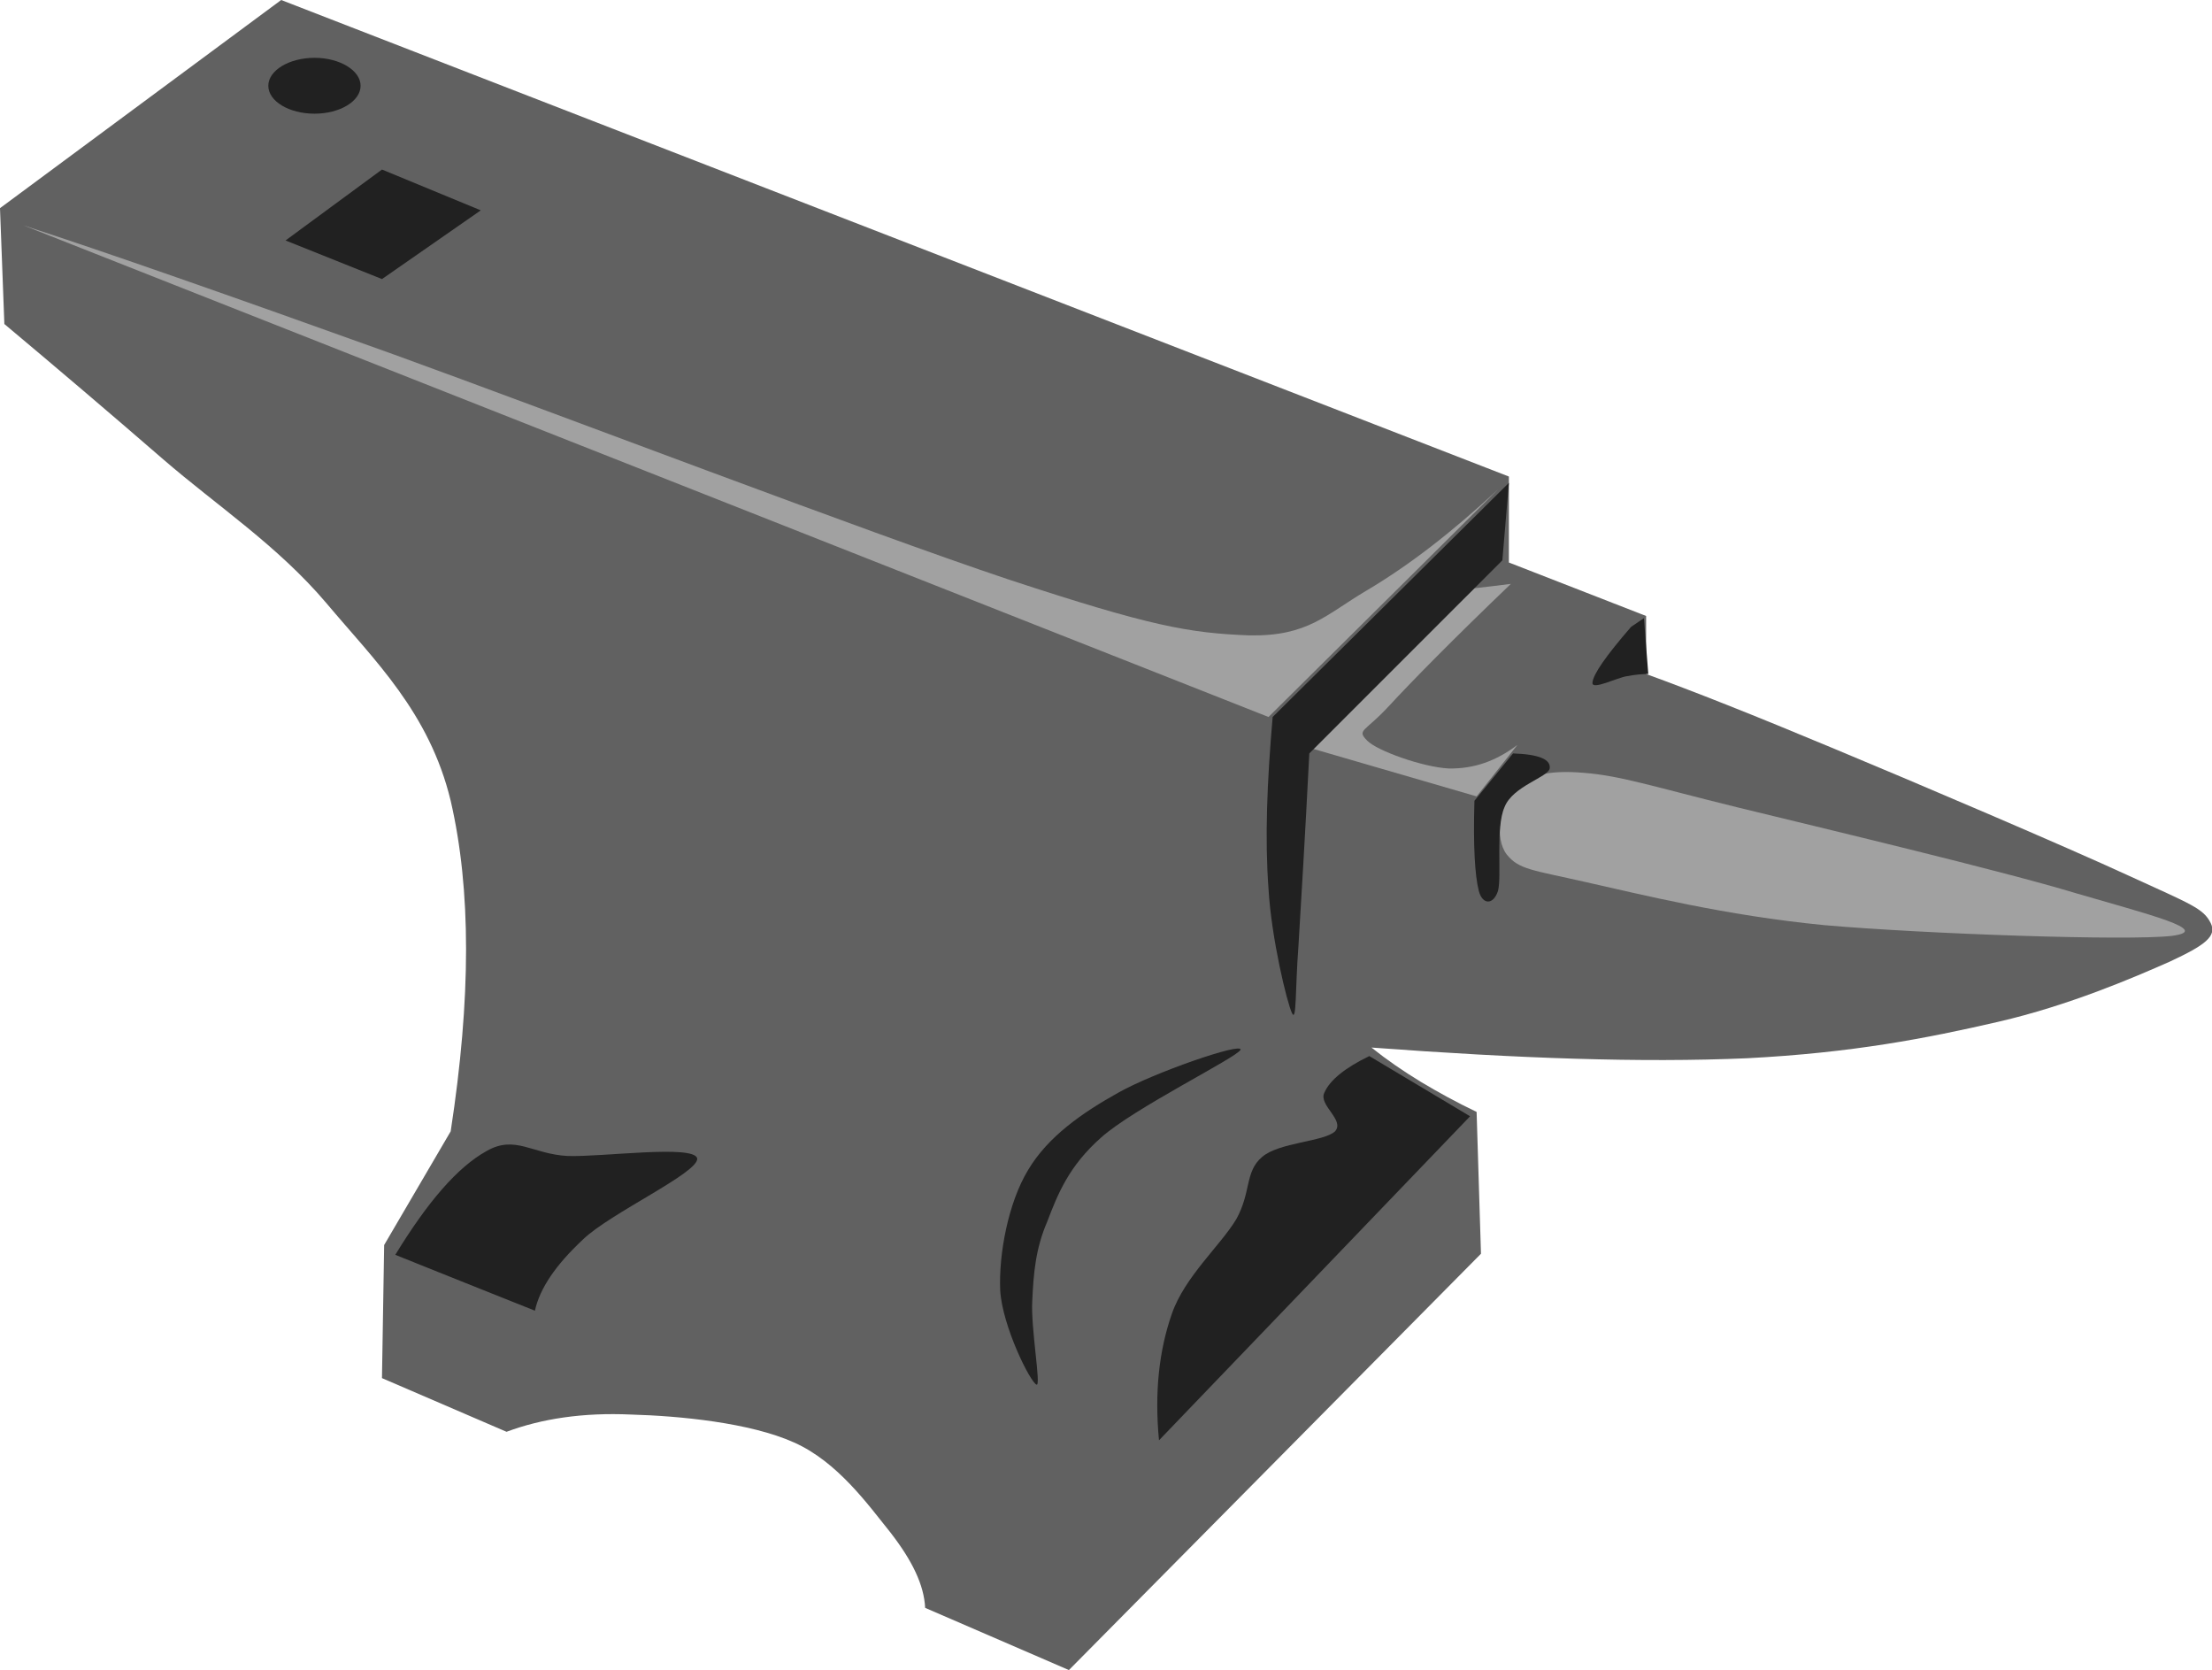 <svg id="svg31" version="1.1" width="365.043" viewBox="0 0 365.043 275.545" overflow="visible" height="275.545" xmlns="http://www.w3.org/2000/svg">
  <path id="path4" fill-rule="evenodd" fill="#616161" d="M 0,34.344 0.72,53.46 C 9.396,60.732 18,68.04 26.928,75.78 35.892,83.52 45.792,90 53.856,99.504 c 7.884,9.396 16.992,18 20.52,32.616 3.384,14.651 3.384,32.509 0,54.54 l -10.98,18.756 -0.36,21.961 20.556,8.855 c 5.796,-2.16 12.6,-3.205 20.556,-2.844 7.92,0.215 19.62,1.332 26.892,4.607 7.2,3.203 12.24,10.297 15.948,14.904 3.564,4.607 5.508,8.604 5.688,12.383 l 23.724,10.262 68.004,-68.689 -0.721,-23.4 v 0.002 c -3.312,-1.586 -6.336,-3.24 -9.216,-4.969 -2.952,-1.801 -5.616,-3.637 -8.136,-5.652 24.3,1.801 44.496,2.52 61.992,1.764 17.352,-0.9 29.592,-3.275 41.436,-6.012 11.7,-2.699 22.393,-7.309 28.332,-9.936 5.796,-2.701 7.813,-4.176 6.732,-6.373 -1.225,-2.412 -3.168,-3.059 -13.464,-7.775 -10.62,-4.896 -35.028,-15.3 -48.528,-20.916 -13.428,-5.616 -23.544,-9.612 -31.176,-12.384 v -9.576 L 249.01,92.808 V 78.624 L 46.404,0 C 30.96,11.448 15.48,22.896 0,34.344 Z" clip-rule="evenodd"></path>
  <path id="path6" fill-rule="evenodd" fill="#a1a1a1" d="m 3.888,37.188 205.452,81.108 37.872,-37.548 c -7.668,7.128 -14.688,12.528 -21.6,16.632 -6.84,4.032 -9.721,7.632 -19.477,7.452 -9.936,-0.396 -16.164,-1.476 -39.672,-9.216 C 142.56,87.624 92.16,68.328 64.836,58.428 37.548,48.636 17.604,41.652 3.888,37.188 Z" clip-rule="evenodd"></path>
  <path id="path8" fill-rule="evenodd" fill="#a1a1a1" d="m 249.336,96.336 c -9.54,9.144 -16.164,15.876 -20.16,20.196 -3.96,4.284 -5.328,3.852 -3.563,5.652 1.62,1.692 9.216,4.392 13.464,4.608 4.176,0.072 7.812,-1.224 11.34,-3.888 l -6.732,8.496 -27.972,-8.136 27.612,-26.208 c 1.979,-0.216 3.995,-0.468 6.011,-0.72 z" clip-rule="evenodd"></path>
  <path id="path10" fill-rule="evenodd" fill="#a1a1a1" d="m 261.396,127.512 c -6.12,-0.54 -9.648,0.54 -11.7,2.808 -2.196,2.304 -3.097,7.993 -1.044,10.657 2.016,2.52 4.248,2.555 13.104,4.572 8.856,1.979 22.933,5.508 39.313,7.092 16.344,1.439 50.184,2.627 57.384,1.764 6.804,-0.9 -3.888,-3.527 -15.948,-7.057 -12.24,-3.707 -42.228,-10.835 -55.944,-14.184 -13.609,-3.348 -19.081,-5.184 -25.165,-5.652 z" clip-rule="evenodd"></path>
  <path id="path12" fill-rule="evenodd" fill="#212121" d="M 63.036,46.044 79.344,34.704 63.036,27.972 47.124,39.672 Z" clip-rule="evenodd"></path>
  <path id="path14" fill-rule="evenodd" fill="#212121" d="m 249.012,79.668 -38.987,38.628 c -0.937,10.836 -1.297,20.052 -0.685,28.333 0.468,8.172 3.061,18.863 3.888,20.555 0.757,1.512 0.505,-3.816 1.045,-10.98 0.432,-7.234 1.079,-17.676 1.8,-31.895 l 31.859,-31.86 c 0.36,-4.249 0.72,-8.497 1.08,-12.781 z" clip-rule="evenodd"></path>
  <path id="path16" fill-rule="evenodd" fill="#212121" d="m 249.696,124.308 -6.372,7.812 c -0.216,7.487 0.072,12.312 0.72,14.868 0.612,2.34 2.412,2.34 3.168,0 0.648,-2.412 -0.432,-10.44 1.08,-13.824 1.332,-3.456 7.2,-4.932 7.452,-6.372 0.216,-1.512 -1.8,-2.34 -6.048,-2.484 z" clip-rule="evenodd"></path>
  <path id="path18" fill-rule="evenodd" fill="#212121" d="m 269.172,103.428 c -4.14,4.788 -6.264,7.812 -6.372,9.216 -0.107,1.296 4.104,-0.864 5.688,-1.08 1.476,-0.288 2.7,-0.36 3.527,-0.36 l -0.72,-9.216 c -0.683,0.468 -1.403,0.936 -2.123,1.44 z" clip-rule="evenodd"></path>
  <path id="path20" fill-rule="evenodd" fill="#212121" d="m 170.352,214.633 c 0.216,-4.609 0.54,-8.605 2.484,-13.105 1.728,-4.535 3.564,-9.143 8.856,-13.824 5.4,-4.859 22.428,-13.211 23.041,-14.508 0.252,-1.26 -14.257,3.744 -20.196,7.092 -5.94,3.313 -11.592,7.236 -14.868,12.744 -3.276,5.4 -4.86,13.861 -4.608,19.836 0.324,5.869 4.968,15.229 6.012,15.59 0.755,0.179 -0.973,-9.29 -0.721,-13.825 z" clip-rule="evenodd"></path>
  <path id="path22" fill-rule="evenodd" fill="#212121" d="m 225.972,174.24 16.633,9.936 -51.337,53.461 c -0.756,-7.885 0,-14.797 2.124,-20.881 2.124,-6.119 8.028,-11.268 10.62,-15.588 2.484,-4.428 1.404,-7.848 4.248,-10.26 2.772,-2.447 10.225,-2.52 12.061,-4.248 1.655,-1.873 -2.772,-4.32 -1.765,-6.373 0.9,-2.088 3.42,-4.103 7.416,-6.047 z" clip-rule="evenodd"></path>
  <path id="path24" fill-rule="evenodd" fill="#212121" d="m 44.28,14.148 c 0,2.556 3.42,4.608 7.632,4.608 4.176,0 7.596,-2.052 7.596,-4.608 0,-2.52 -3.42,-4.608 -7.596,-4.608 -4.212,0 -7.632,2.088 -7.632,4.608 z" clip-rule="evenodd"></path>
  <path id="path26" fill-rule="evenodd" fill="#212121" d="m 65.232,207.035 c 5.328,-8.711 10.26,-14.471 15.084,-17.135 4.716,-2.701 7.56,0.539 13.392,0.828 5.76,0.18 20.844,-1.908 21.348,0.396 0.324,2.34 -14.436,9.07 -18.864,13.391 -4.5,4.213 -7.092,8.029 -7.92,11.736 -7.668,-3.06 -15.336,-6.118 -23.04,-9.216 z" clip-rule="evenodd"></path>
</svg>
